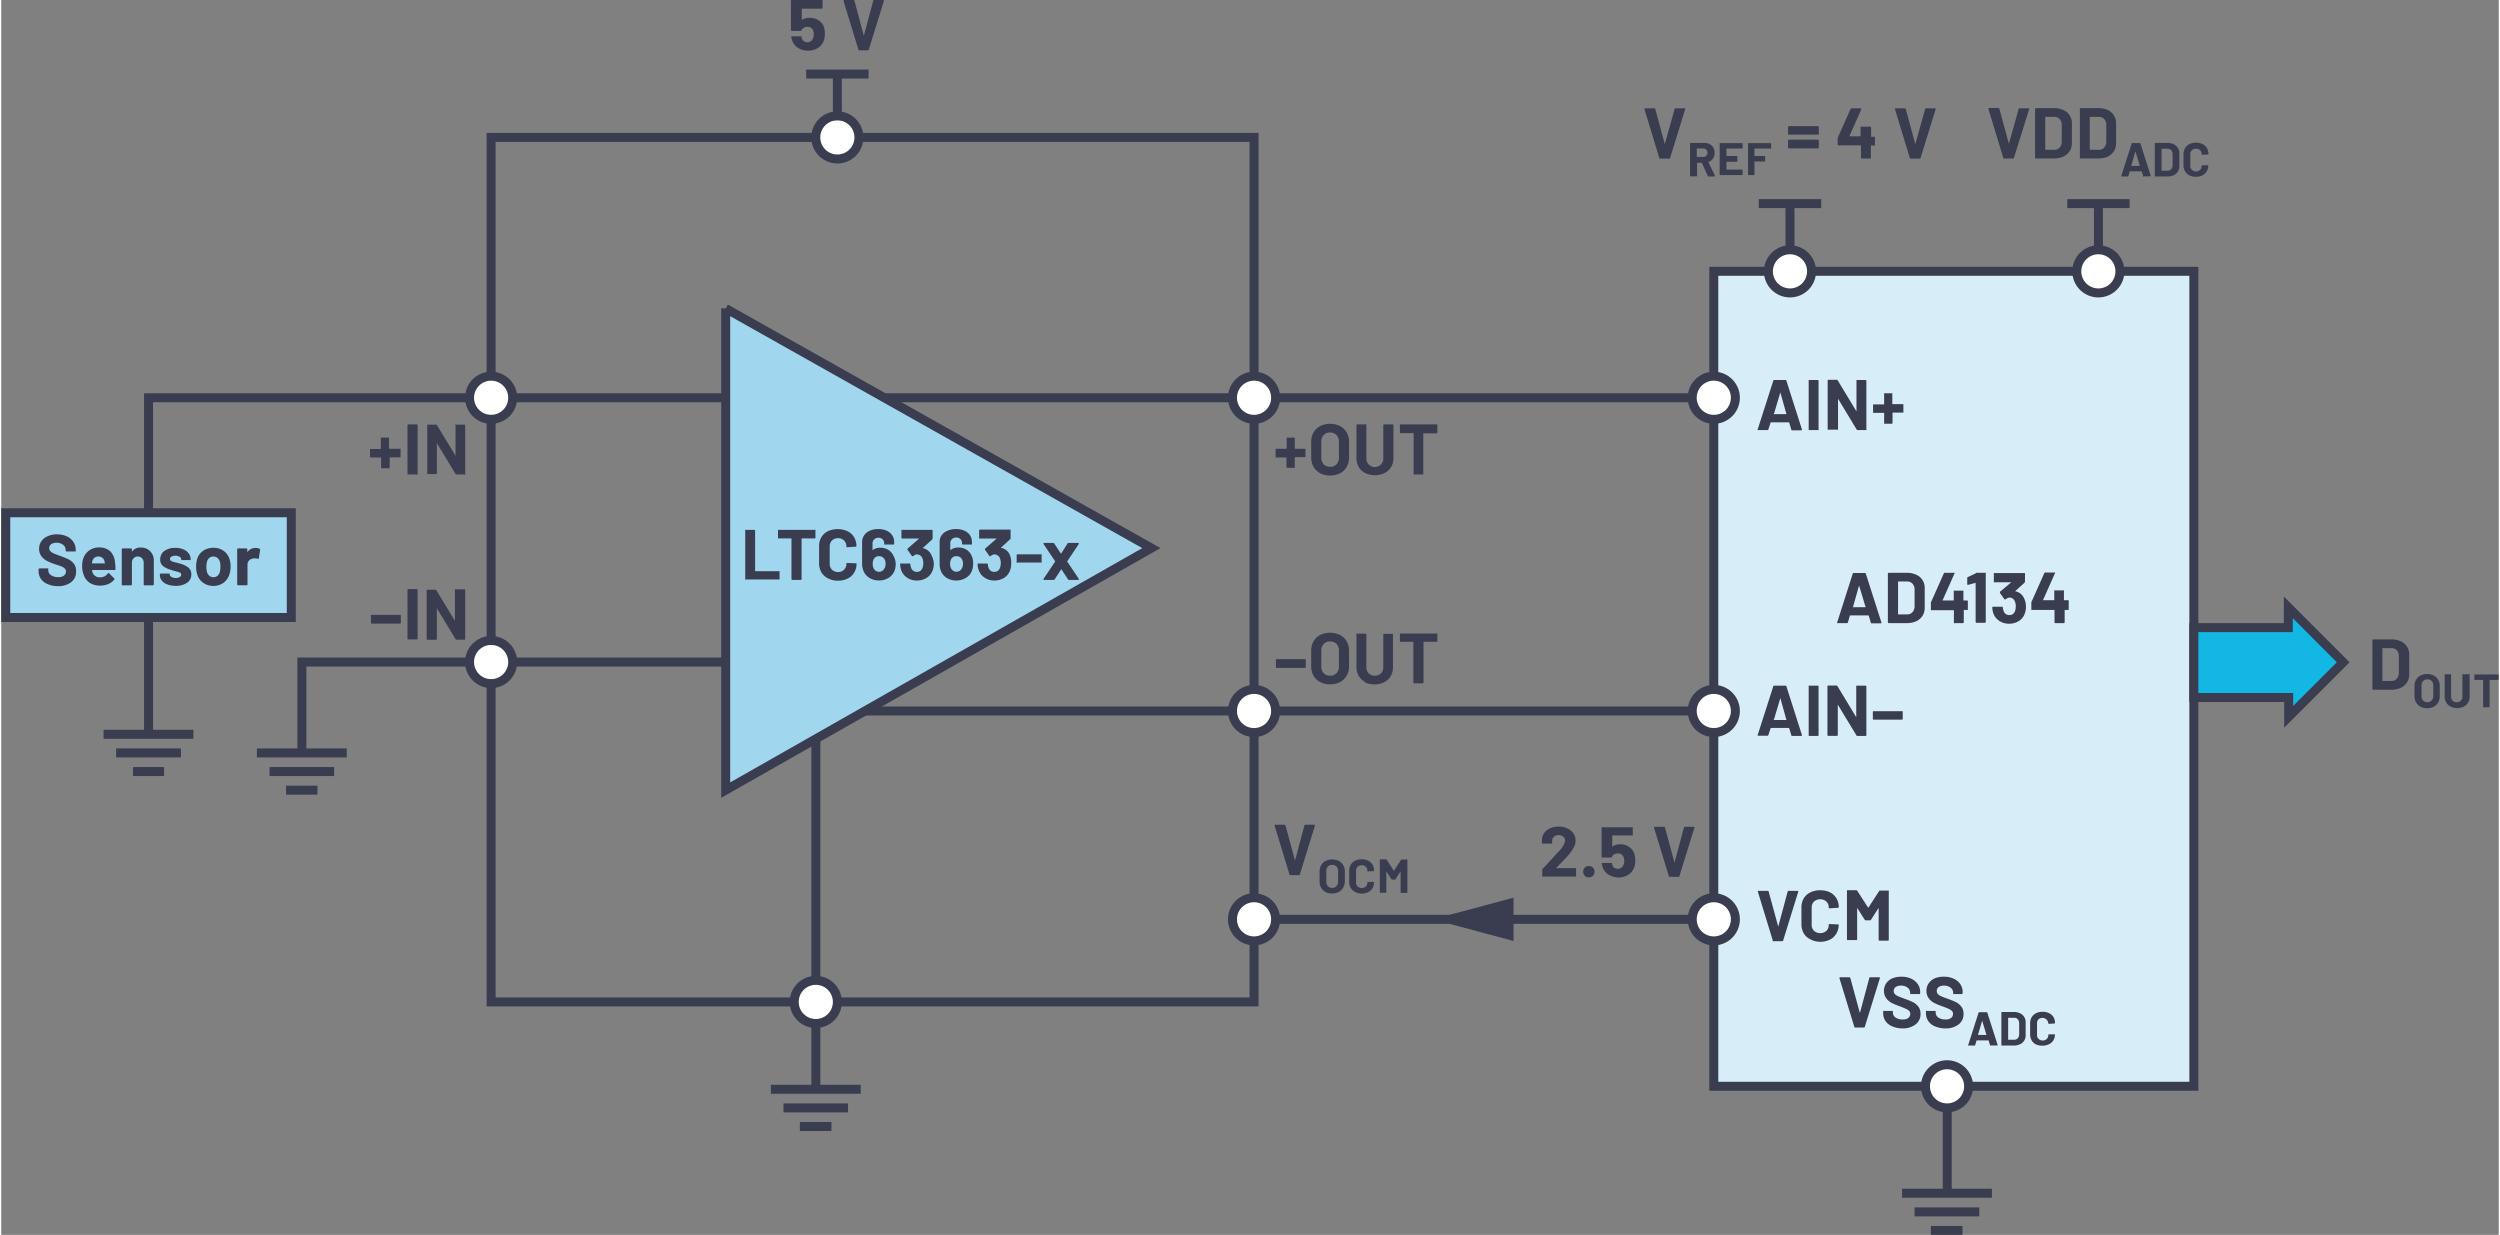 <svg id="bb8c9f58-4090-49e6-a430-ef381e4f9e66" data-name="Layer 1" xmlns="http://www.w3.org/2000/svg" width="5.79in" height="2.86in" viewBox="0 0 416.93 206.15"><rect x="0" y="0" width="416.93" height="206.15" fill="#808080" stroke="none"/><g id="eae2a0ba-5059-4a70-90f1-ea6958bae45c" data-name="Resistor (Vert.)"><rect x="285.89" y="45.29" width="80.14" height="136.05" fill="#d7edf7" stroke="#393d4f" stroke-miterlimit="10" stroke-width="1.5"/></g><g id="f2270324-503c-42f3-b8e2-96d8539e7792" data-name="Wide Arrow, Pointed"><line x1="324.86" y1="181.35" x2="324.86" y2="199.19" fill="none" stroke="#393d4f" stroke-miterlimit="10" stroke-width="1.5"/><path d="M317.32,201h15m-2.11,3.11h-10.8m8,3.11h-5.28" transform="translate(0 -1.8)" fill="none" stroke="#393d4f" stroke-miterlimit="14.3" stroke-width="1.5"/><polygon points="366.03 104.78 381.8 104.78 381.8 101.39 390.96 110.56 381.86 119.66 381.86 116.44 366.03 116.44 366.03 104.78" fill="#12b8e3" stroke="#393d4f" stroke-miterlimit="14.3" stroke-width="1.5"/><path d="M395.84,116.89a.12.12,0,0,1,0-.1v-8.11a.14.14,0,0,1,.14-.14h3a3.71,3.71,0,0,1,1.58.31,2.51,2.51,0,0,1,1.05.9,2.38,2.38,0,0,1,.37,1.33v3.31a2.35,2.35,0,0,1-.37,1.33,2.44,2.44,0,0,1-1.05.9,3.71,3.71,0,0,1-1.58.32h-3A.14.14,0,0,1,395.84,116.89Zm1.71-1.41H399a1.16,1.16,0,0,0,.9-.37,1.45,1.45,0,0,0,.35-1v-2.76a1.41,1.41,0,0,0-.34-1A1.18,1.18,0,0,0,399,110h-1.44a.05.05,0,0,0-.06.06v5.37A.05.05,0,0,0,397.55,115.48Z" transform="translate(0 -1.8)" fill="#393d4f"/><path d="M403.86,119.77a1.9,1.9,0,0,1-.74-.72,2.13,2.13,0,0,1-.26-1.06v-1.71a2.15,2.15,0,0,1,.26-1,1.94,1.94,0,0,1,.74-.71,2.45,2.45,0,0,1,1.11-.25,2.38,2.38,0,0,1,1.1.25,1.81,1.81,0,0,1,.74.71,2.05,2.05,0,0,1,.27,1V118a2.1,2.1,0,0,1-.27,1.07,1.75,1.75,0,0,1-.74.71,2.26,2.26,0,0,1-1.1.25A2.33,2.33,0,0,1,403.86,119.77Zm1.82-1A1,1,0,0,0,406,118v-1.76a1,1,0,0,0-.27-.75.93.93,0,0,0-.71-.28.91.91,0,0,0-.71.28,1,1,0,0,0-.27.75V118a1,1,0,0,0,.27.75.94.94,0,0,0,.71.28A1,1,0,0,0,405.68,118.78Z" transform="translate(0 -1.8)" fill="#393d4f"/><path d="M408.89,119.76a1.78,1.78,0,0,1-.73-.68,1.93,1.93,0,0,1-.26-1v-3.65a.11.11,0,0,1,0-.07l.07,0h.93l.07,0a.11.11,0,0,1,0,.07v3.66a.93.93,0,0,0,.26.68.89.89,0,0,0,.68.26.91.91,0,0,0,.69-.26.93.93,0,0,0,.26-.68v-3.66a.19.19,0,0,1,0-.07l.07,0H412l.07,0a.1.1,0,0,1,0,.07v3.65a1.84,1.84,0,0,1-.26,1,1.75,1.75,0,0,1-.72.68A2.39,2.39,0,0,1,410,120,2.32,2.32,0,0,1,408.89,119.76Z" transform="translate(0 -1.8)" fill="#393d4f"/><path d="M416.9,114.36a.11.11,0,0,1,0,.07v.79a.11.11,0,0,1-.09.09H415.4a0,0,0,0,0,0,0v4.49a.08.08,0,0,1,0,.07.09.09,0,0,1-.07,0h-.94a.11.11,0,0,1-.07,0,.14.14,0,0,1,0-.07v-4.49a0,0,0,0,0,0,0h-1.39a.09.09,0,0,1-.07,0,.07.07,0,0,1,0-.06v-.79a.11.11,0,0,1,0-.07l.07,0h4Z" transform="translate(0 -1.8)" fill="#393d4f"/><path d="M215.05,147.77l-2.47-8.12v-.05c0-.08,0-.12.13-.12h1.51a.16.16,0,0,1,.17.12l1.59,5.86s0,0,0,0,0,0,0,0l1.57-5.86a.16.16,0,0,1,.17-.12h1.47a.13.13,0,0,1,.11.05.12.12,0,0,1,0,.12l-2.51,8.12a.14.14,0,0,1-.15.12h-1.51A.15.15,0,0,1,215.05,147.77Z" transform="translate(0 -1.8)" fill="#393d4f"/><path d="M221.09,150.72a1.77,1.77,0,0,1-.74-.72,2.06,2.06,0,0,1-.27-1.06v-1.71a2,2,0,0,1,.27-1,1.81,1.81,0,0,1,.74-.71,2.54,2.54,0,0,1,2.2,0,1.81,1.81,0,0,1,.74.71,2,2,0,0,1,.27,1v1.71A2.1,2.1,0,0,1,224,150a1.81,1.81,0,0,1-.74.71,2.54,2.54,0,0,1-2.2,0Zm1.81-1a1,1,0,0,0,.27-.75v-1.76a1,1,0,0,0-.27-.75.93.93,0,0,0-.71-.28.92.92,0,0,0-.71.28,1,1,0,0,0-.27.75V149a1,1,0,0,0,.27.75,1,1,0,0,0,.71.28A1,1,0,0,0,222.9,149.73Z" transform="translate(0 -1.8)" fill="#393d4f"/><path d="M226,150.71a1.84,1.84,0,0,1-.72-.69,1.88,1.88,0,0,1-.26-1v-1.85a1.91,1.91,0,0,1,.26-1,1.75,1.75,0,0,1,.72-.68,2.41,2.41,0,0,1,1.1-.24,2.45,2.45,0,0,1,1.08.23,1.65,1.65,0,0,1,.73.65,1.83,1.83,0,0,1,.26,1q0,.08-.09.09l-.94.05h0a.07.07,0,0,1-.08-.08.88.88,0,0,0-.94-.94.93.93,0,0,0-.69.25.91.91,0,0,0-.26.69v1.92a.9.9,0,0,0,.26.68,1.06,1.06,0,0,0,1.37,0,.9.9,0,0,0,.26-.68c0-.06,0-.08.1-.08l.94,0a.07.07,0,0,1,.06,0,.07.07,0,0,1,0,.06,1.85,1.85,0,0,1-.26,1,1.74,1.74,0,0,1-.73.66,2.45,2.45,0,0,1-1.08.23A2.41,2.41,0,0,1,226,150.71Z" transform="translate(0 -1.8)" fill="#393d4f"/><path d="M233.74,145.29h.93a.08.08,0,0,1,.07,0,.09.09,0,0,1,0,.07v5.41a.1.1,0,0,1-.1.1h-.93a.1.1,0,0,1-.1-.1v-3.53s0,0,0,0l0,0-.84,1.33a.15.15,0,0,1-.12.07h-.47a.14.14,0,0,1-.11-.07l-.85-1.33,0,0a.05.05,0,0,0,0,0v3.52a.14.14,0,0,1,0,.07.11.11,0,0,1-.07,0h-.94a.09.09,0,0,1-.07,0,.08.08,0,0,1,0-.07v-5.41a.07.07,0,0,1,.09-.09h.94a.13.13,0,0,1,.11.06l1.2,1.86s0,0,0,0l1.21-1.86A.11.11,0,0,1,233.74,145.29Z" transform="translate(0 -1.8)" fill="#393d4f"/><path d="M212.79,113.2a.12.12,0,0,1,0-.1v-1.16a.12.12,0,0,1,0-.1.14.14,0,0,1,.1,0h4.74a.18.18,0,0,1,.15.15v1.16a.18.18,0,0,1-.15.15h-4.74A.14.14,0,0,1,212.79,113.2Z" transform="translate(0 -1.8)" fill="#393d4f"/><path d="M220.18,115.67a2.85,2.85,0,0,1-1.11-1.07,3.18,3.18,0,0,1-.39-1.59v-2.57a3.1,3.1,0,0,1,.39-1.57,2.85,2.85,0,0,1,1.11-1.07,3.89,3.89,0,0,1,3.31,0,2.73,2.73,0,0,1,1.11,1.07,3,3,0,0,1,.4,1.57V113a3.08,3.08,0,0,1-.4,1.59,2.69,2.69,0,0,1-1.11,1.08,3.5,3.5,0,0,1-1.66.37A3.41,3.41,0,0,1,220.18,115.67Zm2.72-1.49a1.53,1.53,0,0,0,.41-1.11v-2.64a1.62,1.62,0,0,0-.4-1.13,1.43,1.43,0,0,0-1.08-.42,1.4,1.4,0,0,0-1.06.42,1.58,1.58,0,0,0-.4,1.13v2.64a1.53,1.53,0,0,0,.4,1.11,1.4,1.4,0,0,0,1.06.42A1.42,1.42,0,0,0,222.9,114.18Z" transform="translate(0 -1.8)" fill="#393d4f"/><path d="M227.72,115.66a2.62,2.62,0,0,1-1.09-1,2.84,2.84,0,0,1-.39-1.5v-5.47a.15.15,0,0,1,0-.11.18.18,0,0,1,.1,0h1.4a.14.14,0,0,1,.15.15v5.48a1.4,1.4,0,0,0,.39,1,1.54,1.54,0,0,0,2.05,0,1.4,1.4,0,0,0,.39-1v-5.48a.15.15,0,0,1,0-.11.18.18,0,0,1,.1,0h1.41a.18.18,0,0,1,.1,0,.15.15,0,0,1,0,.11v5.47a2.84,2.84,0,0,1-.39,1.5,2.62,2.62,0,0,1-1.09,1,3.85,3.85,0,0,1-3.25,0Z" transform="translate(0 -1.8)" fill="#393d4f"/><path d="M239.74,107.56a.15.15,0,0,1,0,.11v1.17a.12.12,0,0,1,0,.1.14.14,0,0,1-.1,0h-2.15a.05.05,0,0,0-.06.06v6.73a.14.14,0,0,1-.14.14h-1.41a.14.14,0,0,1-.14-.14v-6.73a.05.05,0,0,0-.06-.06h-2.09a.14.14,0,0,1-.1,0,.12.12,0,0,1,0-.1v-1.17a.15.15,0,0,1,0-.11.18.18,0,0,1,.1,0h6A.18.18,0,0,1,239.74,107.56Z" transform="translate(0 -1.8)" fill="#393d4f"/><path d="M217.72,76.76a.13.13,0,0,1,0,.1V78a.15.15,0,0,1,0,.11.18.18,0,0,1-.1,0H216a.05.05,0,0,0-.06.06v1.62a.14.14,0,0,1,0,.1.12.12,0,0,1-.1,0h-1.15a.14.14,0,0,1-.14-.14V78.23a.05.05,0,0,0-.06-.06h-1.65a.18.18,0,0,1-.1,0,.15.15,0,0,1,0-.11V76.86a.14.14,0,0,1,.14-.14h1.65a.05.05,0,0,0,.06-.06V75a.13.13,0,0,1,0-.1.14.14,0,0,1,.1-.05h1.15a.12.12,0,0,1,.1.05.14.14,0,0,1,0,.1v1.66a.05.05,0,0,0,.06.06h1.64A.13.13,0,0,1,217.72,76.76Z" transform="translate(0 -1.8)" fill="#393d4f"/><path d="M220.18,80.8a2.88,2.88,0,0,1-1.11-1.08,3.18,3.18,0,0,1-.39-1.59V75.56a3.13,3.13,0,0,1,.39-1.57,2.83,2.83,0,0,1,1.11-1.06,3.79,3.79,0,0,1,3.31,0A2.7,2.7,0,0,1,224.6,74a3,3,0,0,1,.4,1.57v2.57a3.14,3.14,0,0,1-.4,1.6,2.66,2.66,0,0,1-1.11,1.07,3.79,3.79,0,0,1-3.31,0Zm2.72-1.49a1.54,1.54,0,0,0,.41-1.12V75.55a1.6,1.6,0,0,0-.4-1.12,1.44,1.44,0,0,0-1.08-.43,1.41,1.41,0,0,0-1.06.43,1.55,1.55,0,0,0-.4,1.12v2.64a1.54,1.54,0,0,0,.4,1.12,1.4,1.4,0,0,0,1.06.42A1.42,1.42,0,0,0,222.9,79.31Z" transform="translate(0 -1.8)" fill="#393d4f"/><path d="M227.72,80.78a2.6,2.6,0,0,1-1.09-1,2.9,2.9,0,0,1-.39-1.51V72.79a.14.14,0,0,1,.14-.14h1.4a.15.15,0,0,1,.11,0,.18.18,0,0,1,0,.1v5.48a1.42,1.42,0,1,0,2.83,0V72.79a.14.14,0,0,1,.14-.14h1.41a.14.14,0,0,1,.14.14v5.47a2.9,2.9,0,0,1-.39,1.51,2.6,2.6,0,0,1-1.09,1,3.85,3.85,0,0,1-3.25,0Z" transform="translate(0 -1.8)" fill="#393d4f"/><path d="M239.74,72.69a.13.13,0,0,1,0,.1V74a.14.14,0,0,1-.14.14h-2.15a.05.05,0,0,0-.06.06V80.9a.15.15,0,0,1,0,.11.18.18,0,0,1-.1,0h-1.41a.18.18,0,0,1-.1,0,.15.15,0,0,1,0-.11V74.17a.05.05,0,0,0-.06-.06h-2.09a.14.14,0,0,1-.14-.14V72.79a.14.14,0,0,1,.14-.14h6A.13.13,0,0,1,239.74,72.69Z" transform="translate(0 -1.8)" fill="#393d4f"/><path d="M61.72,105.82a.18.18,0,0,1,0-.1v-1.17a.18.18,0,0,1,0-.1.15.15,0,0,1,.11,0h4.74a.14.14,0,0,1,.14.14v1.17a.14.14,0,0,1-.14.14H61.83A.15.15,0,0,1,61.72,105.82Z" transform="translate(0 -1.8)" fill="#393d4f"/><path d="M67.82,108.49a.12.12,0,0,1,0-.1v-8.11a.14.14,0,0,1,.14-.14h1.41a.14.14,0,0,1,.14.14v8.11a.12.12,0,0,1,0,.1.14.14,0,0,1-.1.05H67.92A.14.14,0,0,1,67.82,108.49Z" transform="translate(0 -1.8)" fill="#393d4f"/><path d="M75.8,100.18a.13.13,0,0,1,.1,0h1.41a.14.14,0,0,1,.14.14v8.11a.12.12,0,0,1,0,.1.14.14,0,0,1-.1.05H76a.18.18,0,0,1-.17-.1l-3.11-5.14a.05.05,0,0,0,0,0,.06.06,0,0,0,0,.06l0,5.06a.18.18,0,0,1-.15.15h-1.4a.18.18,0,0,1-.15-.15v-8.11a.14.14,0,0,1,0-.1.12.12,0,0,1,.1,0h1.35a.18.18,0,0,1,.17.09l3.1,5.11s0,0,0,0,0,0,0-.05v-5A.13.13,0,0,1,75.8,100.18Z" transform="translate(0 -1.8)" fill="#393d4f"/><path d="M66.66,76.76a.18.18,0,0,1,0,.1V78a.14.14,0,0,1-.15.15H64.91a.05.05,0,0,0-.06.06v1.62a.14.14,0,0,1-.14.14H63.55a.14.14,0,0,1-.14-.14V78.23a.05.05,0,0,0-.06-.06H61.71a.14.14,0,0,1-.15-.15V76.86a.18.18,0,0,1,0-.1.15.15,0,0,1,.11,0h1.64a.05.05,0,0,0,.06-.06V75a.13.13,0,0,1,0-.1.14.14,0,0,1,.1-.05h1.16a.14.14,0,0,1,.1.05.13.13,0,0,1,0,.1v1.66a.05.05,0,0,0,.06.06h1.64A.15.15,0,0,1,66.66,76.76Z" transform="translate(0 -1.8)" fill="#393d4f"/><path d="M67.82,81a.15.15,0,0,1,0-.11V72.79a.14.14,0,0,1,.14-.14h1.41a.14.14,0,0,1,.14.14V80.9a.15.15,0,0,1,0,.11.18.18,0,0,1-.1,0H67.92A.18.18,0,0,1,67.82,81Z" transform="translate(0 -1.8)" fill="#393d4f"/><path d="M75.8,72.69a.13.13,0,0,1,.1,0h1.41a.14.14,0,0,1,.14.14V80.9a.15.15,0,0,1,0,.11.18.18,0,0,1-.1,0H76a.17.17,0,0,1-.17-.1l-3.11-5.14s0,0,0,0,0,0,0,0l0,5.06a.16.16,0,0,1,0,.11.15.15,0,0,1-.1,0h-1.4a.15.15,0,0,1-.1,0,.16.16,0,0,1,0-.11V72.79a.14.14,0,0,1,0-.1.12.12,0,0,1,.1,0h1.35a.18.18,0,0,1,.17.09l3.1,5.11a.05.05,0,0,0,0,0,.08.08,0,0,0,0-.06v-5A.13.13,0,0,1,75.8,72.69Z" transform="translate(0 -1.8)" fill="#393d4f"/><path d="M289.49,68.2h0a3.6,3.6,0,1,1-3.6-3.6,3.6,3.6,0,0,1,3.6,3.6Z" transform="translate(0 -1.8)" fill="#fff" stroke="#393d4f" stroke-miterlimit="10" stroke-width="1.5"/><path d="M328.43,183.15h0a3.6,3.6,0,1,1-3.6-3.6,3.6,3.6,0,0,1,3.6,3.6Z" transform="translate(0 -1.8)" fill="#fff" stroke="#393d4f" stroke-miterlimit="10" stroke-width="1.5"/><path d="M289.49,120.49h0a3.6,3.6,0,1,1-3.6-3.6,3.6,3.6,0,0,1,3.6,3.6Z" transform="translate(0 -1.8)" fill="#fff" stroke="#393d4f" stroke-miterlimit="10" stroke-width="1.5"/><path d="M289.49,155.27h0a3.6,3.6,0,1,1-3.6-3.6,3.6,3.6,0,0,1,3.6,3.6Z" transform="translate(0 -1.8)" fill="#fff" stroke="#393d4f" stroke-miterlimit="10" stroke-width="1.5"/><path d="M302.21,47.09h0a3.6,3.6,0,1,1-3.59-3.59,3.6,3.6,0,0,1,3.59,3.59Z" transform="translate(0 -1.8)" fill="#fff" stroke="#393d4f" stroke-miterlimit="10" stroke-width="1.5"/><path d="M353.69,47.09h0a3.6,3.6,0,1,1-3.59-3.59,3.59,3.59,0,0,1,3.59,3.59Z" transform="translate(0 -1.8)" fill="#fff" stroke="#393d4f" stroke-miterlimit="10" stroke-width="1.5"/><polyline points="282.29 66.4 24.59 66.4 24.59 122.29" fill="none" stroke="#393d4f" stroke-miterlimit="14.3" stroke-width="1.5"/><polyline points="282.29 118.69 135.99 118.69 135.99 181.35" fill="none" stroke="#393d4f" stroke-miterlimit="14.3" stroke-width="1.5"/><polyline points="128.34 110.52 50.19 110.52 50.19 125.69" fill="none" stroke="#393d4f" stroke-miterlimit="14.3" stroke-width="1.5"/><line x1="282.29" y1="153.47" x2="209.14" y2="153.47" fill="none" stroke="#393d4f" stroke-miterlimit="14.3" stroke-width="1.5"/><rect x="81.78" y="22.94" width="127.36" height="144.32" fill="none" stroke="#393d4f" stroke-miterlimit="14.3" stroke-width="1.5"/><path d="M212.74,68.2h0a3.6,3.6,0,1,1-3.6-3.6,3.6,3.6,0,0,1,3.6,3.6Z" transform="translate(0 -1.8)" fill="#fff" stroke="#393d4f" stroke-miterlimit="10" stroke-width="1.5"/><path d="M143.18,24.74h0a3.6,3.6,0,1,1-3.59-3.6,3.6,3.6,0,0,1,3.59,3.6Z" transform="translate(0 -1.8)" fill="#fff" stroke="#393d4f" stroke-miterlimit="10" stroke-width="1.5"/><path d="M212.74,120.49h0a3.6,3.6,0,1,1-3.6-3.6,3.6,3.6,0,0,1,3.6,3.6Z" transform="translate(0 -1.8)" fill="#fff" stroke="#393d4f" stroke-miterlimit="10" stroke-width="1.5"/><path d="M212.74,155.27h0a3.6,3.6,0,1,1-3.6-3.6,3.6,3.6,0,0,1,3.6,3.6Z" transform="translate(0 -1.8)" fill="#fff" stroke="#393d4f" stroke-miterlimit="10" stroke-width="1.5"/><path d="M85.38,112.32h0a3.6,3.6,0,1,1-3.6-3.6,3.6,3.6,0,0,1,3.6,3.6Z" transform="translate(0 -1.8)" fill="#fff" stroke="#393d4f" stroke-miterlimit="10" stroke-width="1.5"/><path d="M139.58,169.06h0a3.6,3.6,0,1,1-3.59-3.6,3.6,3.6,0,0,1,3.59,3.6Z" transform="translate(0 -1.8)" fill="#fff" stroke="#393d4f" stroke-miterlimit="10" stroke-width="1.5"/><path d="M85.38,68.2h0a3.6,3.6,0,1,1-3.6-3.6,3.6,3.6,0,0,1,3.6,3.6Z" transform="translate(0 -1.8)" fill="#fff" stroke="#393d4f" stroke-miterlimit="10" stroke-width="1.5"/><path d="M128.48,183.64h15m-2.12,3.11H130.59m8,3.11h-5.27" transform="translate(0 -1.8)" fill="none" stroke="#393d4f" stroke-miterlimit="14.3" stroke-width="1.5"/><path d="M42.68,127.49h15m-2.11,3.11H44.79m8,3.11H47.55" transform="translate(0 -1.8)" fill="none" stroke="#393d4f" stroke-miterlimit="14.3" stroke-width="1.5"/><path d="M17.08,124.38h15M30,127.49H19.18m8,3.11H22" transform="translate(0 -1.8)" fill="none" stroke="#393d4f" stroke-miterlimit="14.3" stroke-width="1.5"/><path d="M120.94,53.27V133.7L192,93.3l-71.06-40Z" transform="translate(0 -1.8)" fill="#a0d6ee" stroke="#393d4f" stroke-miterlimit="10" stroke-width="1.5"/></g><path d="M298.82,73.48l-.36-1.18a.06.06,0,0,0-.06,0h-2.95s0,0-.06,0L295,73.48a.14.14,0,0,1-.15.12h-1.53a.15.15,0,0,1-.1,0,.14.14,0,0,1,0-.13l2.6-8.11a.14.14,0,0,1,.15-.12h1.89a.14.14,0,0,1,.15.12l2.59,8.11a.11.11,0,0,1,0,.06c0,.07-.05.11-.14.11H299A.16.16,0,0,1,298.82,73.48Zm-2.95-2.54H298s.07,0,0-.07L297,67.31s0,0,0,0,0,0,0,0l-1.06,3.56S295.83,70.94,295.87,70.94Z" transform="translate(0 -1.8)" fill="#393d4f"/><path d="M301.73,73.56a.21.21,0,0,1,0-.11V65.34a.18.18,0,0,1,0-.1.15.15,0,0,1,.11,0h1.4a.14.14,0,0,1,.14.14v8.11a.15.15,0,0,1,0,.11.18.18,0,0,1-.1,0h-1.4A.21.21,0,0,1,301.73,73.56Z" transform="translate(0 -1.8)" fill="#393d4f"/><path d="M309.71,65.24a.15.15,0,0,1,.11,0h1.4a.14.14,0,0,1,.14.14v8.11a.15.15,0,0,1,0,.11.18.18,0,0,1-.1,0h-1.36a.17.17,0,0,1-.16-.1l-3.11-5.14s0,0,0,0,0,0,0,0l0,5.06a.15.15,0,0,1,0,.11.18.18,0,0,1-.1,0H305a.18.18,0,0,1-.1,0,.15.15,0,0,1,0-.11V65.34a.14.14,0,0,1,.14-.14h1.36a.19.19,0,0,1,.17.09l3.09,5.11s0,0,.05,0,0,0,0-.06v-5A.18.18,0,0,1,309.71,65.24Z" transform="translate(0 -1.8)" fill="#393d4f"/><path d="M317.54,69.31a.13.13,0,0,1,0,.1v1.16a.15.15,0,0,1,0,.11.18.18,0,0,1-.1,0h-1.65a.05.05,0,0,0-.06.06V72.4a.14.14,0,0,1-.14.14h-1.15a.15.15,0,0,1-.11,0,.18.18,0,0,1,0-.1V70.78a.05.05,0,0,0-.06-.06h-1.64a.15.15,0,0,1-.1,0,.16.16,0,0,1-.05-.11V69.41a.14.14,0,0,1,.05-.1.12.12,0,0,1,.1,0h1.64a.05.05,0,0,0,.06-.06V67.55a.18.18,0,0,1,0-.1.16.16,0,0,1,.11,0h1.15a.14.14,0,0,1,.1,0,.13.13,0,0,1,0,.1v1.66a.05.05,0,0,0,.06.06h1.65A.13.13,0,0,1,317.54,69.31Z" transform="translate(0 -1.8)" fill="#393d4f"/><path d="M298.82,124.5l-.36-1.18a.05.05,0,0,0-.06,0h-2.95a.07.07,0,0,0-.06,0L295,124.5a.14.14,0,0,1-.15.12h-1.53a.12.12,0,0,1-.1,0s0-.07,0-.13l2.6-8.11a.14.14,0,0,1,.15-.12h1.89a.14.14,0,0,1,.15.12l2.59,8.11a.14.14,0,0,1,0,.06c0,.07-.05.11-.14.11H299A.16.16,0,0,1,298.82,124.5ZM295.87,122H298s.07,0,0-.07L297,118.33s0,0,0,0,0,0,0,0l-1.06,3.57S295.83,122,295.87,122Z" transform="translate(0 -1.8)" fill="#393d4f"/><path d="M301.73,124.58a.18.18,0,0,1,0-.1v-8.12a.18.18,0,0,1,0-.1.15.15,0,0,1,.11,0h1.4a.14.14,0,0,1,.14.14v8.12a.14.14,0,0,1-.14.14h-1.4A.15.15,0,0,1,301.73,124.58Z" transform="translate(0 -1.8)" fill="#393d4f"/><path d="M309.71,116.26a.15.15,0,0,1,.11,0h1.4a.14.14,0,0,1,.14.14v8.12a.14.14,0,0,1-.14.14h-1.36a.15.15,0,0,1-.16-.1l-3.11-5.13s0,0,0,0,0,0,0,0l0,5.07a.14.14,0,0,1-.14.14H305a.14.14,0,0,1-.14-.14v-8.12a.14.14,0,0,1,.14-.14h1.36a.18.18,0,0,1,.17.1l3.09,5.11s0,0,.05,0,0,0,0-.06v-5A.18.18,0,0,1,309.71,116.26Z" transform="translate(0 -1.8)" fill="#393d4f"/><path d="M312.49,121.9a.14.14,0,0,1-.05-.1v-1.16a.16.16,0,0,1,.05-.11.15.15,0,0,1,.1,0h4.74a.18.18,0,0,1,.1,0,.15.15,0,0,1,0,.11v1.16a.14.14,0,0,1-.14.14h-4.74A.12.12,0,0,1,312.49,121.9Z" transform="translate(0 -1.8)" fill="#393d4f"/><path d="M295.72,158.75l-2.48-8.11v0c0-.08,0-.12.13-.12h1.52a.15.15,0,0,1,.16.12l1.6,5.86s0,0,0,0,0,0,0,0l1.57-5.86a.16.16,0,0,1,.17-.12h1.48a.14.14,0,0,1,.11.05.16.16,0,0,1,0,.12l-2.51,8.11a.15.15,0,0,1-.16.12h-1.51A.14.14,0,0,1,295.72,158.75Z" transform="translate(0 -1.8)" fill="#393d4f"/><path d="M302,158.6a2.59,2.59,0,0,1-1.1-1,3,3,0,0,1-.38-1.53v-2.77a3,3,0,0,1,.38-1.52,2.59,2.59,0,0,1,1.1-1,3.57,3.57,0,0,1,1.64-.36,3.65,3.65,0,0,1,1.63.34,2.63,2.63,0,0,1,1.09,1,2.72,2.72,0,0,1,.39,1.46c0,.07,0,.11-.15.13l-1.4.08h0c-.08,0-.12,0-.12-.13a1.38,1.38,0,0,0-.39-1,1.6,1.6,0,0,0-2.07,0,1.38,1.38,0,0,0-.39,1v2.89a1.34,1.34,0,0,0,.39,1,1.57,1.57,0,0,0,2.07,0,1.34,1.34,0,0,0,.39-1c0-.08,0-.13.14-.13l1.4.06a.15.15,0,0,1,.11,0,.12.12,0,0,1,0,.08,2.78,2.78,0,0,1-.39,1.47,2.66,2.66,0,0,1-1.09,1,3.66,3.66,0,0,1-1.63.35A3.45,3.45,0,0,1,302,158.6Z" transform="translate(0 -1.8)" fill="#393d4f"/><path d="M313.57,150.47H315a.18.18,0,0,1,.1,0,.15.15,0,0,1,0,.11v8.11a.14.14,0,0,1-.14.14h-1.41a.14.14,0,0,1-.14-.14v-5.29s0-.05,0-.05a.05.05,0,0,0,0,0l-1.28,2a.18.18,0,0,1-.16.09h-.71a.2.2,0,0,1-.17-.09l-1.27-2s0,0,0,0,0,0,0,0v5.28a.14.14,0,0,1-.05.1.12.12,0,0,1-.1,0h-1.4a.12.12,0,0,1-.1,0,.14.14,0,0,1-.05-.1v-8.11a.16.16,0,0,1,.05-.11.15.15,0,0,1,.1,0h1.4a.19.19,0,0,1,.17.1l1.8,2.79s.05,0,.07,0l1.81-2.79A.19.19,0,0,1,313.57,150.47Z" transform="translate(0 -1.8)" fill="#393d4f"/><path d="M276.78,28.14,274.31,20V20c0-.08,0-.12.13-.12h1.51a.16.16,0,0,1,.17.12l1.59,5.86s0,0,0,0,0,0,0,0L279.35,20a.16.16,0,0,1,.17-.12H281a.13.13,0,0,1,.11.05.12.12,0,0,1,0,.12l-2.51,8.11a.14.14,0,0,1-.15.12h-1.51A.16.16,0,0,1,276.78,28.14Z" transform="translate(0 -1.8)" fill="#393d4f"/><path d="M284.89,31.19l-1-2.21s0,0-.05,0h-.75a0,0,0,0,0,0,0v2.19a.11.11,0,0,1,0,.07l-.06,0H282l-.07,0a.11.11,0,0,1,0-.07V25.76a.1.1,0,0,1,.1-.1h2.29a1.87,1.87,0,0,1,.9.21,1.48,1.48,0,0,1,.6.59,1.86,1.86,0,0,1,.21.89,1.59,1.59,0,0,1-.27.93,1.43,1.43,0,0,1-.76.55,0,0,0,0,0,0,.06l1.09,2.26,0,.05s0,.06-.09.06h-1A.1.1,0,0,1,284.89,31.19Zm-1.84-4.52V28a0,0,0,0,0,0,0h1.05a.77.77,0,0,0,.55-.2.75.75,0,0,0,0-1,.74.74,0,0,0-.55-.21h-1.05A0,0,0,0,0,283.05,26.67Z" transform="translate(0 -1.8)" fill="#393d4f"/><path d="M290.7,26.6a.09.09,0,0,1-.07,0H288s0,0,0,0v1.24s0,0,0,0h1.72a.1.1,0,0,1,.1.1v.77a.1.1,0,0,1-.1.1H288s0,0,0,0v1.3s0,0,0,0h2.63l.07,0a.1.1,0,0,1,0,.07v.78a.1.1,0,0,1,0,.07l-.07,0h-3.7l-.06,0a.11.11,0,0,1,0-.07V25.76a.09.09,0,0,1,0-.07.07.07,0,0,1,.06,0h3.7a.09.09,0,0,1,.07,0,.08.08,0,0,1,0,.07v.78A.07.07,0,0,1,290.7,26.6Z" transform="translate(0 -1.8)" fill="#393d4f"/><path d="M295.36,26.6a.09.09,0,0,1-.07,0h-2.61a0,0,0,0,0,0,0v1.24s0,0,0,0h1.72a.07.07,0,0,1,.06,0,.09.09,0,0,1,0,.07v.77a.09.09,0,0,1,0,.07.07.07,0,0,1-.06,0h-1.72s0,0,0,0v2.21a.11.11,0,0,1,0,.07l-.07,0h-.94l-.06,0a.11.11,0,0,1,0-.07V25.76a.09.09,0,0,1,0-.07.09.09,0,0,1,.06,0h3.69a.1.1,0,0,1,.1.1v.78A.09.09,0,0,1,295.36,26.6Z" transform="translate(0 -1.8)" fill="#393d4f"/><path d="M298.29,24.23a.15.15,0,0,1,0-.11V23a.14.14,0,0,1,.14-.14h4.85a.14.14,0,0,1,.14.14v1.16a.15.15,0,0,1,0,.11.18.18,0,0,1-.1,0h-4.85A.18.18,0,0,1,298.29,24.23Zm0,2.3a.13.13,0,0,1,0-.1V25.26a.14.14,0,0,1,.14-.14h4.85a.14.14,0,0,1,.14.14v1.17a.14.14,0,0,1-.14.14h-4.85A.13.13,0,0,1,298.29,26.53Z" transform="translate(0 -1.8)" fill="#393d4f"/><path d="M312.79,24.65a.15.15,0,0,1,0,.1V26a.18.18,0,0,1,0,.1.15.15,0,0,1-.11,0h-.51a.05.05,0,0,0-.06.06v2a.18.18,0,0,1,0,.1.15.15,0,0,1-.11,0h-1.4a.14.14,0,0,1-.14-.14v-2a.05.05,0,0,0-.06-.06h-3.69a.14.14,0,0,1-.14-.14V25a.67.67,0,0,1,0-.18L308.72,20a.18.18,0,0,1,.17-.11h1.5a.14.14,0,0,1,.12.05s0,.07,0,.12l-2,4.5a0,0,0,0,0,0,0s0,0,0,0h1.83a.05.05,0,0,0,.06-.06V23.06a.15.15,0,0,1,0-.11.18.18,0,0,1,.1,0H312a.14.14,0,0,1,.15.15v1.48a.05.05,0,0,0,.06.06h.51A.16.16,0,0,1,312.79,24.65Z" transform="translate(0 -1.8)" fill="#393d4f"/><path d="M318.6,28.14,316.13,20V20c0-.08,0-.12.13-.12h1.51a.16.16,0,0,1,.17.12l1.59,5.86s0,0,0,0,0,0,0,0L321.17,20a.16.16,0,0,1,.17-.12h1.47a.13.13,0,0,1,.11.05.12.12,0,0,1,0,.12l-2.51,8.11a.14.14,0,0,1-.15.12h-1.51A.15.15,0,0,1,318.6,28.14Z" transform="translate(0 -1.8)" fill="#393d4f"/><path d="M137.49,7.51a3,3,0,0,1-.19,1.11,2.41,2.41,0,0,1-1,1.21,3.2,3.2,0,0,1-3.24,0,2.46,2.46,0,0,1-1-1.2,3.57,3.57,0,0,1-.18-.66V8c0-.09,0-.13.15-.13h1.45a.16.16,0,0,1,.16.13.35.35,0,0,0,0,.12.59.59,0,0,1,0,.08,1,1,0,0,0,.36.48,1,1,0,0,0,1.15,0,1,1,0,0,0,.37-.5,1.41,1.41,0,0,0,.12-.63,1.52,1.52,0,0,0-.11-.62.76.76,0,0,0-.33-.48,1.07,1.07,0,0,0-.59-.17,1.22,1.22,0,0,0-.62.16.79.79,0,0,0-.39.4.14.14,0,0,1-.15.12h-1.48a.14.14,0,0,1-.14-.14V1.94a.14.14,0,0,1,.14-.14h5a.14.14,0,0,1,.14.14V3.11a.14.14,0,0,1-.14.14H133.7a.05.05,0,0,0-.06.06V5.09s0,.07.07,0A2.25,2.25,0,0,1,135,4.78a2.59,2.59,0,0,1,1.47.42,2.37,2.37,0,0,1,.89,1.17A3.87,3.87,0,0,1,137.49,7.51Z" transform="translate(0 -1.8)" fill="#393d4f"/><path d="M143.09,10.08,140.62,2V1.92c0-.08,0-.12.13-.12h1.51a.16.16,0,0,1,.17.12L144,7.78s0,0,0,0,0,0,0,0l1.57-5.86a.16.16,0,0,1,.17-.12h1.48a.13.13,0,0,1,.12.17l-2.51,8.11a.16.16,0,0,1-.16.12h-1.51A.16.16,0,0,1,143.09,10.08Z" transform="translate(0 -1.8)" fill="#393d4f"/><path d="M124.2,98.57a.13.13,0,0,1,0-.1V90.36a.15.15,0,0,1,0-.11.15.15,0,0,1,.1,0h1.4a.14.14,0,0,1,.15.15V97.1a.05.05,0,0,0,.06.06h3.92a.12.12,0,0,1,.1,0,.13.13,0,0,1,0,.1v1.17a.13.13,0,0,1,0,.1.12.12,0,0,1-.1,0H124.3A.12.12,0,0,1,124.2,98.57Z" transform="translate(0 -1.8)" fill="#393d4f"/><path d="M135.92,90.25a.15.15,0,0,1,0,.11v1.17a.12.12,0,0,1,0,.1.14.14,0,0,1-.1.05h-2.15a.05.05,0,0,0-.06.06v6.73a.14.14,0,0,1-.14.14h-1.41a.14.14,0,0,1-.14-.14V91.74a.05.05,0,0,0-.06-.06h-2.09a.14.14,0,0,1-.1-.05.12.12,0,0,1,0-.1V90.36a.15.15,0,0,1,0-.11.18.18,0,0,1,.1,0h6A.18.18,0,0,1,135.92,90.25Z" transform="translate(0 -1.8)" fill="#393d4f"/><path d="M138,98.34a2.62,2.62,0,0,1-1.09-1,3,3,0,0,1-.38-1.53V93a3,3,0,0,1,.38-1.52,2.62,2.62,0,0,1,1.09-1,4,4,0,0,1,3.27,0,2.6,2.6,0,0,1,1.1,1,2.72,2.72,0,0,1,.39,1.46c0,.07-.05.11-.15.13l-1.4.08h0c-.08,0-.12,0-.12-.13a1.39,1.39,0,0,0-.4-1,1.41,1.41,0,0,0-1-.38,1.45,1.45,0,0,0-1,.38,1.38,1.38,0,0,0-.39,1v2.89a1.34,1.34,0,0,0,.39,1,1.41,1.41,0,0,0,1,.39,1.38,1.38,0,0,0,1-.39,1.35,1.35,0,0,0,.4-1c0-.08,0-.13.14-.13l1.4.06a.12.12,0,0,1,.1,0,.1.1,0,0,1,.05.08,2.78,2.78,0,0,1-.39,1.47,2.62,2.62,0,0,1-1.1,1,3.61,3.61,0,0,1-1.62.35A3.49,3.49,0,0,1,138,98.34Z" transform="translate(0 -1.8)" fill="#393d4f"/><path d="M149.32,95.92a3.28,3.28,0,0,1-.23,1.25,2.46,2.46,0,0,1-1,1.12,2.93,2.93,0,0,1-1.56.41,3,3,0,0,1-1.6-.43,2.4,2.4,0,0,1-1-1.18,3.18,3.18,0,0,1-.22-1.18V92.3a2,2,0,0,1,.35-1.15,2.19,2.19,0,0,1,.95-.76,3.46,3.46,0,0,1,1.4-.27,3.33,3.33,0,0,1,1.38.27,2.18,2.18,0,0,1,.93.75,2,2,0,0,1,.34,1.12v.34a.14.14,0,0,1-.05.1.13.13,0,0,1-.1,0h-1.4a.15.15,0,0,1-.11,0,.18.18,0,0,1,0-.1v-.11a.93.93,0,0,0-.26-.66,1,1,0,0,0-.69-.26,1,1,0,0,0-.72.27.9.9,0,0,0-.28.69v1.13s0,0,0,0a.06.06,0,0,0,0,0,1.94,1.94,0,0,1,1.31-.42,2.53,2.53,0,0,1,1.29.33,2.34,2.34,0,0,1,.89,1A2.94,2.94,0,0,1,149.32,95.92Zm-1.69,0a1.44,1.44,0,0,0-.2-.79,1,1,0,0,0-.87-.48.92.92,0,0,0-.9.49,1.58,1.58,0,0,0-.18.8,1.61,1.61,0,0,0,.15.73,1,1,0,0,0,1.82,0A1.46,1.46,0,0,0,147.63,96Z" transform="translate(0 -1.8)" fill="#393d4f"/><path d="M155.68,95.88a3.16,3.16,0,0,1-.22,1.2,2.38,2.38,0,0,1-1,1.2,3,3,0,0,1-1.61.43,2.81,2.81,0,0,1-1.6-.46,2.5,2.5,0,0,1-1-1.23,3.69,3.69,0,0,1-.19-1c0-.1,0-.15.14-.15h1.42c.1,0,.14,0,.14.15a2.43,2.43,0,0,0,.14.59,1,1,0,0,0,.93.66.93.93,0,0,0,.93-.59,2,2,0,0,0,.16-.84,2.08,2.08,0,0,0-.18-.93,1,1,0,0,0-.92-.56.63.63,0,0,0-.28.08,2.67,2.67,0,0,0-.34.22.26.26,0,0,1-.1,0c-.05,0-.08,0-.11-.08l-.71-1a.24.24,0,0,1,0-.09.21.21,0,0,1,.05-.12l1.91-1.66s0,0,0,0,0,0,0,0h-2.82a.14.14,0,0,1-.14-.14V90.36a.15.15,0,0,1,0-.11.18.18,0,0,1,.1,0h5a.18.18,0,0,1,.1,0,.15.15,0,0,1,0,.11v1.32a.29.29,0,0,1-.08.18l-1.58,1.44s0,0,0,0,0,0,0,0a2,2,0,0,1,1.49,1.23A3.21,3.21,0,0,1,155.68,95.88Z" transform="translate(0 -1.8)" fill="#393d4f"/><path d="M162.24,95.92a3.1,3.1,0,0,1-.23,1.25,2.4,2.4,0,0,1-1,1.12,3.16,3.16,0,0,1-3.15,0,2.42,2.42,0,0,1-1-1.18,3.18,3.18,0,0,1-.21-1.18V92.3a2,2,0,0,1,.34-1.15,2.25,2.25,0,0,1,1-.76,3.48,3.48,0,0,1,1.41-.27,3.33,3.33,0,0,1,1.38.27,2.18,2.18,0,0,1,.93.75,2,2,0,0,1,.33,1.12v.34a.18.18,0,0,1,0,.1.15.15,0,0,1-.11,0h-1.4a.14.14,0,0,1-.14-.14v-.11a.9.9,0,0,0-.27-.66.93.93,0,0,0-.68-.26,1,1,0,0,0-.73.27.9.9,0,0,0-.28.69v1.13a.05.05,0,0,0,0,0s0,0,.05,0a2,2,0,0,1,1.31-.42,2.53,2.53,0,0,1,1.29.33,2.27,2.27,0,0,1,.89,1A2.82,2.82,0,0,1,162.24,95.92Zm-1.69,0a1.45,1.45,0,0,0-.19-.79,1,1,0,0,0-.88-.48.92.92,0,0,0-.9.49,1.58,1.58,0,0,0-.18.8,1.49,1.49,0,0,0,.16.73,1,1,0,0,0,1.81,0A1.46,1.46,0,0,0,160.55,96Z" transform="translate(0 -1.8)" fill="#393d4f"/><path d="M168.6,95.88a3.36,3.36,0,0,1-.21,1.2,2.45,2.45,0,0,1-1,1.2,3,3,0,0,1-1.6.43,2.78,2.78,0,0,1-1.6-.46,2.5,2.5,0,0,1-1-1.23,3.36,3.36,0,0,1-.2-1,.13.13,0,0,1,.15-.15h1.41a.13.13,0,0,1,.15.15,2.09,2.09,0,0,0,.13.59,1,1,0,0,0,.35.48,1,1,0,0,0,.59.18.93.93,0,0,0,.92-.59,2,2,0,0,0,.17-.84,2.08,2.08,0,0,0-.18-.93,1,1,0,0,0-.93-.56.59.59,0,0,0-.27.08,2.68,2.68,0,0,0-.35.22.18.18,0,0,1-.1,0,.11.11,0,0,1-.1-.08l-.71-1a.14.14,0,0,1,0-.09.21.21,0,0,1,.05-.12l1.91-1.66a.06.06,0,0,0,0,0s0,0,0,0h-2.82a.15.15,0,0,1-.11,0,.18.18,0,0,1,0-.1V90.36a.14.14,0,0,1,.15-.15h5a.18.18,0,0,1,.1,0,.15.15,0,0,1,0,.11v1.32a.24.24,0,0,1-.08.18l-1.57,1.44a0,0,0,0,0,0,0s0,0,.05,0a1.94,1.94,0,0,1,1.49,1.23A3.21,3.21,0,0,1,168.6,95.88Z" transform="translate(0 -1.8)" fill="#393d4f"/><path d="M169.51,95.75a.13.13,0,0,1,0-.1V94.48a.14.14,0,0,1,.14-.14h3.92a.15.15,0,0,1,.11,0,.18.18,0,0,1,0,.1v1.17a.18.18,0,0,1,0,.1.15.15,0,0,1-.11,0h-3.92A.13.13,0,0,1,169.51,95.75Z" transform="translate(0 -1.8)" fill="#393d4f"/><path d="M174,98.56a.13.13,0,0,1,0-.13l1.93-2.87s0,0,0-.07L174,92.62a.16.16,0,0,1,0-.08c0-.06,0-.1.12-.1h1.5a.19.19,0,0,1,.17.1l1.08,1.64s.06,0,.09,0L178,92.54a.19.19,0,0,1,.16-.1h1.61a.11.11,0,0,1,.11.06.11.11,0,0,1,0,.12l-1.92,2.87a.08.08,0,0,0,0,.07l1.92,2.87a.24.24,0,0,1,0,.09c0,.06,0,.09-.11.09h-1.51a.2.2,0,0,1-.17-.09L177,96.87c0-.05-.05-.05-.07,0l-1.08,1.65a.2.2,0,0,1-.17.09h-1.61A.13.13,0,0,1,174,98.56Z" transform="translate(0 -1.8)" fill="#393d4f"/><path d="M259.54,146.73s0,0,0,0h3.26a.18.18,0,0,1,.1,0,.15.15,0,0,1,0,.11v1.16a.14.14,0,0,1-.14.14h-5.4a.15.15,0,0,1-.11,0,.18.18,0,0,1,0-.1V147a.25.25,0,0,1,.07-.18c.4-.39.8-.8,1.2-1.26l.77-.84c.23-.27.45-.52.69-.76a3.54,3.54,0,0,0,1.09-1.8.89.89,0,0,0-.3-.69,1.26,1.26,0,0,0-1.56,0,.92.92,0,0,0-.3.72v.29a.14.14,0,0,1-.15.15h-1.41a.15.15,0,0,1-.1,0,.16.16,0,0,1-.05-.11v-.56a2.14,2.14,0,0,1,.41-1.15,2.44,2.44,0,0,1,1-.76,3.62,3.62,0,0,1,1.39-.26,3.14,3.14,0,0,1,1.48.32,2.37,2.37,0,0,1,1,.85,2.2,2.2,0,0,1,.34,1.2,2.37,2.37,0,0,1-.25,1,6.15,6.15,0,0,1-.75,1.14c-.25.31-.52.62-.81.92l-1.28,1.32-.18.18S259.53,146.71,259.54,146.73Z" transform="translate(0 -1.8)" fill="#393d4f"/><path d="M264.35,148a1,1,0,0,1,0-1.36.89.89,0,0,1,.68-.26.93.93,0,0,1,.69.26.94.94,0,0,1,.26.68.91.91,0,0,1-.27.68,1,1,0,0,1-1.36,0Z" transform="translate(0 -1.8)" fill="#393d4f"/><path d="M272.78,145.52a3,3,0,0,1-.19,1.1,2.38,2.38,0,0,1-1,1.22,3.15,3.15,0,0,1-3.23,0,2.38,2.38,0,0,1-1-1.19,3.57,3.57,0,0,1-.18-.66v0c0-.09,0-.13.14-.13h1.45a.15.15,0,0,1,.16.13.34.34,0,0,0,0,.12l0,.09a1.09,1.09,0,0,0,.36.48,1,1,0,0,0,.57.16,1,1,0,0,0,.58-.17,1.09,1.09,0,0,0,.38-.51,1.4,1.4,0,0,0,.12-.62,1.77,1.77,0,0,0-.11-.63.84.84,0,0,0-.34-.48,1,1,0,0,0-.59-.17,1.33,1.33,0,0,0-.62.16.75.75,0,0,0-.38.41.16.16,0,0,1-.16.12h-1.48a.18.18,0,0,1-.1,0,.15.15,0,0,1,0-.11V140a.12.12,0,0,1,0-.1.14.14,0,0,1,.1,0h5a.14.14,0,0,1,.1,0,.12.12,0,0,1,0,.1v1.16a.12.12,0,0,1,0,.1.14.14,0,0,1-.1,0H269a.05.05,0,0,0-.06.06v1.77c0,.06,0,.07.07,0a2.28,2.28,0,0,1,1.25-.35,2.52,2.52,0,0,1,1.47.43,2.23,2.23,0,0,1,.89,1.17A3.87,3.87,0,0,1,272.78,145.52Z" transform="translate(0 -1.8)" fill="#393d4f"/><path d="M278.39,148.08,275.92,140l0-.05c0-.08.05-.12.14-.12h1.51a.16.16,0,0,1,.17.12l1.59,5.86s0,0,0,0a0,0,0,0,0,0,0l1.58-5.86a.15.15,0,0,1,.16-.12h1.48a.14.14,0,0,1,.11,0,.12.12,0,0,1,0,.12l-2.51,8.11a.14.14,0,0,1-.15.12h-1.52A.14.14,0,0,1,278.39,148.08Z" transform="translate(0 -1.8)" fill="#393d4f"/><path d="M334.21,28.14,331.74,20l0-.05c0-.08,0-.12.14-.12h1.51a.16.16,0,0,1,.17.12l1.59,5.86s0,0,0,0a0,0,0,0,0,0,0L336.78,20a.15.15,0,0,1,.16-.12h1.48a.14.14,0,0,1,.11.05.12.12,0,0,1,0,.12L336,28.14a.15.15,0,0,1-.15.12h-1.52A.14.14,0,0,1,334.21,28.14Z" transform="translate(0 -1.8)" fill="#393d4f"/><path d="M339.57,28.22a.14.14,0,0,1-.05-.1V20a.18.18,0,0,1,.15-.15h3a3.74,3.74,0,0,1,1.58.32,2.37,2.37,0,0,1,1.42,2.23v3.31a2.46,2.46,0,0,1-.37,1.33,2.51,2.51,0,0,1-1.05.9,3.74,3.74,0,0,1-1.58.31h-3A.12.12,0,0,1,339.57,28.22Zm1.71-1.41h1.45a1.14,1.14,0,0,0,.89-.37,1.47,1.47,0,0,0,.36-1V22.68a1.41,1.41,0,0,0-.35-1,1.16,1.16,0,0,0-.91-.37h-1.44a.05.05,0,0,0-.06.06v5.37A.05.05,0,0,0,341.28,26.81Z" transform="translate(0 -1.8)" fill="#393d4f"/><path d="M347,28.22a.13.13,0,0,1,0-.1V20a.12.12,0,0,1,0-.1.14.14,0,0,1,.1-.05h3a3.71,3.71,0,0,1,1.58.32,2.44,2.44,0,0,1,1,.9,2.35,2.35,0,0,1,.37,1.33v3.31a2.38,2.38,0,0,1-.37,1.33,2.51,2.51,0,0,1-1,.9,3.71,3.71,0,0,1-1.58.31h-3A.13.13,0,0,1,347,28.22Zm1.71-1.41h1.45a1.16,1.16,0,0,0,.9-.37,1.46,1.46,0,0,0,.35-1V22.68a1.4,1.4,0,0,0-.34-1,1.18,1.18,0,0,0-.92-.37h-1.44a.05.05,0,0,0-.06.06v5.37A.05.05,0,0,0,348.69,26.81Z" transform="translate(0 -1.8)" fill="#393d4f"/><path d="M357.57,31.18l-.24-.78a.05.05,0,0,0,0,0h-2s0,0,0,0l-.23.78a.1.1,0,0,1-.11.08h-1l-.07,0s0,0,0-.09l1.73-5.41a.1.1,0,0,1,.1-.08h1.26a.11.11,0,0,1,.1.08l1.73,5.41s0,0,0,0,0,.07-.09.07h-1A.09.09,0,0,1,357.57,31.18Zm-2-1.68H357s0,0,0-.05l-.72-2.38s0,0,0,0,0,0,0,0l-.7,2.38S355.57,29.5,355.6,29.5Z" transform="translate(0 -1.8)" fill="#393d4f"/><path d="M359.51,31.24a.11.11,0,0,1,0-.07V25.76a.1.1,0,0,1,.1-.1h2a2.35,2.35,0,0,1,1.05.22,1.69,1.69,0,0,1,.7.59,1.65,1.65,0,0,1,.25.89v2.21a1.57,1.57,0,0,1-.95,1.48,2.49,2.49,0,0,1-1.05.21h-2Zm1.14-.94h1a.78.78,0,0,0,.59-.25,1,1,0,0,0,.24-.67V27.54a1,1,0,0,0-.23-.66.78.78,0,0,0-.61-.25h-1a0,0,0,0,0,0,0v3.59A0,0,0,0,0,360.65,30.3Z" transform="translate(0 -1.8)" fill="#393d4f"/><path d="M365.29,31.08a1.72,1.72,0,0,1-.73-.68,2,2,0,0,1-.26-1V27.54a2,2,0,0,1,.26-1,1.72,1.72,0,0,1,.73-.68,2.37,2.37,0,0,1,1.09-.24,2.53,2.53,0,0,1,1.09.23,1.68,1.68,0,0,1,.72.65,1.75,1.75,0,0,1,.27,1c0,.05,0,.07-.1.09l-.94.05h0c-.06,0-.08,0-.08-.09a.93.93,0,0,0-.26-.68,1.08,1.08,0,0,0-1.38,0,.93.93,0,0,0-.26.68v1.93a.9.9,0,0,0,.26.67,1,1,0,0,0,1.38,0,.9.9,0,0,0,.26-.67.08.08,0,0,1,.09-.09l.94,0a.09.09,0,0,1,.07,0,.05.05,0,0,1,0,.05,1.8,1.8,0,0,1-1,1.64,2.53,2.53,0,0,1-1.09.23A2.25,2.25,0,0,1,365.29,31.08Z" transform="translate(0 -1.8)" fill="#393d4f"/><path d="M309.35,173.22l-2.48-8.11v-.05c0-.08.05-.12.13-.12h1.52a.15.15,0,0,1,.16.12l1.6,5.86s0,0,0,0,0,0,0,0l1.57-5.86a.16.16,0,0,1,.17-.12h1.48a.14.14,0,0,1,.11.05.16.16,0,0,1,0,.12l-2.51,8.11a.15.15,0,0,1-.16.12H309.5A.14.14,0,0,1,309.35,173.22Z" transform="translate(0 -1.8)" fill="#393d4f"/><path d="M315.67,173.13a2.44,2.44,0,0,1-1.11-.87,2.31,2.31,0,0,1-.39-1.33v-.26a.15.15,0,0,1,0-.11.18.18,0,0,1,.1,0h1.37a.15.15,0,0,1,.1,0,.16.16,0,0,1,.05.11v.18a1,1,0,0,0,.44.81,2,2,0,0,0,1.2.33,1.44,1.44,0,0,0,.95-.27.85.85,0,0,0,.31-.67.69.69,0,0,0-.19-.49,1.74,1.74,0,0,0-.52-.34q-.33-.15-1-.42a10.42,10.42,0,0,1-1.37-.56,2.73,2.73,0,0,1-.93-.79,2,2,0,0,1-.38-1.23,2.15,2.15,0,0,1,.37-1.26,2.44,2.44,0,0,1,1-.83,3.83,3.83,0,0,1,1.53-.28,3.78,3.78,0,0,1,1.62.32,2.67,2.67,0,0,1,1.12.91,2.27,2.27,0,0,1,.4,1.35v.18a.14.14,0,0,1-.14.14h-1.38a.12.12,0,0,1-.1,0,.14.14,0,0,1-.05-.1v-.1a1.08,1.08,0,0,0-.41-.86,1.72,1.72,0,0,0-1.13-.35,1.47,1.47,0,0,0-.89.24.78.78,0,0,0-.31.66.71.71,0,0,0,.18.5,1.7,1.7,0,0,0,.55.37c.25.11.63.25,1.14.44a12.74,12.74,0,0,1,1.34.55,2.75,2.75,0,0,1,.87.71,1.89,1.89,0,0,1,.39,1.23,2.12,2.12,0,0,1-.83,1.78,3.49,3.49,0,0,1-2.24.66A4.16,4.16,0,0,1,315.67,173.13Z" transform="translate(0 -1.8)" fill="#393d4f"/><path d="M322.81,173.13a2.44,2.44,0,0,1-1.11-.87,2.31,2.31,0,0,1-.39-1.33v-.26a.15.15,0,0,1,0-.11.18.18,0,0,1,.1,0h1.37a.15.15,0,0,1,.1,0,.16.16,0,0,1,.05.11v.18a1,1,0,0,0,.44.81,2,2,0,0,0,1.2.33,1.44,1.44,0,0,0,.95-.27.88.88,0,0,0,.31-.67.69.69,0,0,0-.19-.49,1.74,1.74,0,0,0-.52-.34q-.33-.15-1.05-.42a10.42,10.42,0,0,1-1.37-.56,2.73,2.73,0,0,1-.93-.79,2,2,0,0,1-.38-1.23,2.15,2.15,0,0,1,.37-1.26,2.44,2.44,0,0,1,1-.83,3.83,3.83,0,0,1,1.53-.28,3.78,3.78,0,0,1,1.62.32,2.67,2.67,0,0,1,1.12.91,2.27,2.27,0,0,1,.4,1.35v.18a.14.14,0,0,1-.14.14H326a.12.12,0,0,1-.1,0,.14.14,0,0,1-.05-.1v-.1a1.08,1.08,0,0,0-.41-.86,1.72,1.72,0,0,0-1.13-.35,1.47,1.47,0,0,0-.89.24.78.78,0,0,0-.31.66.71.71,0,0,0,.18.5,1.7,1.7,0,0,0,.55.37c.25.11.63.25,1.14.44a12.74,12.74,0,0,1,1.34.55,2.75,2.75,0,0,1,.87.71,1.89,1.89,0,0,1,.39,1.23,2.12,2.12,0,0,1-.83,1.78,3.49,3.49,0,0,1-2.24.66A4.16,4.16,0,0,1,322.81,173.13Z" transform="translate(0 -1.8)" fill="#393d4f"/><path d="M332,176.26l-.24-.78s0,0,0,0h-2a.05.05,0,0,0,0,0l-.23.78a.09.09,0,0,1-.1.08h-1a.08.08,0,0,1-.07,0s0,0,0-.08l1.73-5.41a.1.1,0,0,1,.1-.08h1.26a.1.1,0,0,1,.1.08l1.73,5.41s0,0,0,0,0,.07-.09.07h-1C332,176.34,332,176.32,332,176.26Zm-2-1.69h1.41s0,0,0,0l-.72-2.38s0,0,0,0,0,0,0,0l-.7,2.38S330,174.57,330,174.57Z" transform="translate(0 -1.8)" fill="#393d4f"/><path d="M333.9,176.31a.07.07,0,0,1,0-.06v-5.41a.1.1,0,0,1,.1-.1h2a2.46,2.46,0,0,1,1,.21,1.65,1.65,0,0,1,.7.6,1.57,1.57,0,0,1,.25.89v2.21a1.54,1.54,0,0,1-.25.88,1.59,1.59,0,0,1-.7.6,2.46,2.46,0,0,1-1,.21h-2A.09.09,0,0,1,333.9,176.31Zm1.14-.94h1a.81.81,0,0,0,.6-.24,1,1,0,0,0,.23-.67v-1.84a1,1,0,0,0-.23-.66.76.76,0,0,0-.61-.25h-1s0,0,0,0v3.58S335,175.37,335,175.37Z" transform="translate(0 -1.8)" fill="#393d4f"/><path d="M339.68,176.16a1.78,1.78,0,0,1-.73-.68,2,2,0,0,1-.25-1v-1.85a2,2,0,0,1,.25-1,1.78,1.78,0,0,1,.73-.68,2.41,2.41,0,0,1,1.1-.24,2.32,2.32,0,0,1,1.08.23,1.69,1.69,0,0,1,.73.64,1.86,1.86,0,0,1,.26,1s0,.07-.1.08l-.93.06h0c-.05,0-.08,0-.08-.09a1,1,0,0,0-1.63-.68.89.89,0,0,0-.26.68v1.93a.87.87,0,0,0,.26.67,1,1,0,0,0,1.37,0,.9.9,0,0,0,.26-.67c0-.06,0-.09.1-.09l.93,0a.09.09,0,0,1,.07,0,.05.05,0,0,1,0,0,1.86,1.86,0,0,1-.26,1,1.71,1.71,0,0,1-.73.65,2.32,2.32,0,0,1-1.08.24A2.41,2.41,0,0,1,339.68,176.16Z" transform="translate(0 -1.8)" fill="#393d4f"/><path d="M312.1,105.7l-.36-1.17s0,0-.06,0h-3s0,0-.06,0l-.34,1.17a.16.16,0,0,1-.16.12h-1.52a.12.12,0,0,1-.11,0,.1.1,0,0,1,0-.12l2.59-8.12a.14.14,0,0,1,.15-.12h1.89a.14.14,0,0,1,.15.12l2.6,8.12a.35.35,0,0,1,0,.06c0,.07-.05.1-.13.1h-1.53A.14.14,0,0,1,312.1,105.7Zm-3-2.53h2.12s.06,0,0-.07l-1.08-3.56s0-.05,0-.05a.07.07,0,0,0,0,.05l-1,3.56C309.09,103.15,309.1,103.17,309.14,103.17Z" transform="translate(0 -1.8)" fill="#393d4f"/><path d="M315,105.78a.14.14,0,0,1-.05-.1V97.57a.18.18,0,0,1,.15-.15h3a3.74,3.74,0,0,1,1.58.32,2.37,2.37,0,0,1,1.42,2.23v3.31a2.46,2.46,0,0,1-.37,1.33,2.51,2.51,0,0,1-1.05.9,3.74,3.74,0,0,1-1.58.31h-3A.12.12,0,0,1,315,105.78Zm1.71-1.41h1.45a1.14,1.14,0,0,0,.89-.37,1.47,1.47,0,0,0,.36-1v-2.76a1.41,1.41,0,0,0-.35-1,1.16,1.16,0,0,0-.91-.37h-1.44a.05.05,0,0,0-.06.06v5.37A.05.05,0,0,0,316.72,104.37Z" transform="translate(0 -1.8)" fill="#393d4f"/><path d="M328.3,102.21a.12.12,0,0,1,0,.1v1.21a.12.12,0,0,1,0,.1.13.13,0,0,1-.1,0h-.52s-.06,0-.06.07v2a.14.14,0,0,1-.14.14h-1.4a.15.15,0,0,1-.11,0,.18.18,0,0,1,0-.1v-2s0-.07-.06-.07h-3.68a.12.12,0,0,1-.1,0,.12.12,0,0,1,0-.1v-1a.74.74,0,0,1,0-.18l2.16-4.85a.18.18,0,0,1,.17-.11h1.5a.13.13,0,0,1,.11,0,.12.12,0,0,1,0,.12l-2,4.5a0,0,0,0,0,0,0s0,0,0,0h1.82s.06,0,.06-.06v-1.48a.15.15,0,0,1,0-.1.16.16,0,0,1,.11,0h1.4a.14.14,0,0,1,.1,0,.12.12,0,0,1,0,.1v1.48c0,.05,0,.06.06.06h.52A.14.14,0,0,1,328.3,102.21Z" transform="translate(0 -1.8)" fill="#393d4f"/><path d="M329.74,97.42h1.45a.14.14,0,0,1,.1,0,.12.12,0,0,1,0,.1v8.11a.14.14,0,0,1-.14.14h-1.41a.14.14,0,0,1-.14-.14V99.1a.08.08,0,0,0,0,0,.06.06,0,0,0-.05,0l-1.19.33h-.05c-.07,0-.11,0-.11-.13l0-1a.16.16,0,0,1,.11-.17l1.26-.59A.4.4,0,0,1,329.74,97.42Z" transform="translate(0 -1.8)" fill="#393d4f"/><path d="M338,103.09a3.16,3.16,0,0,1-.22,1.2,2.38,2.38,0,0,1-1,1.2,2.94,2.94,0,0,1-1.61.43,2.81,2.81,0,0,1-1.6-.46,2.5,2.5,0,0,1-1-1.23,3.62,3.62,0,0,1-.19-1,.12.12,0,0,1,.14-.14H334c.1,0,.14,0,.14.14a2.43,2.43,0,0,0,.14.59.92.92,0,0,0,.35.48,1,1,0,0,0,.58.18.93.93,0,0,0,.93-.59,2,2,0,0,0,.16-.84,2,2,0,0,0-.18-.92.94.94,0,0,0-.92-.57.63.63,0,0,0-.28.08l-.34.22a.16.16,0,0,1-.1,0,.14.14,0,0,1-.11-.07l-.71-1a.19.19,0,0,1,0-.08.17.17,0,0,1,0-.12L335.56,99s0,0,0,0,0,0,0,0h-2.82a.14.14,0,0,1-.1,0,.12.12,0,0,1,0-.1V97.57a.12.12,0,0,1,0-.1.14.14,0,0,1,.1,0h5a.14.14,0,0,1,.1,0,.12.12,0,0,1,0,.1v1.32a.29.29,0,0,1-.08.18l-1.58,1.44a0,0,0,0,0,0,0s0,0,.05,0a2,2,0,0,1,1.49,1.24A3.16,3.16,0,0,1,338,103.09Z" transform="translate(0 -1.8)" fill="#393d4f"/><path d="M345.14,102.21a.12.12,0,0,1,0,.1v1.21a.12.12,0,0,1,0,.1.13.13,0,0,1-.1,0h-.52s-.06,0-.06.07v2a.14.14,0,0,1-.14.14h-1.41a.14.14,0,0,1-.14-.14v-2s0-.07-.06-.07H339a.13.13,0,0,1-.1,0,.12.12,0,0,1,0-.1v-1a.45.45,0,0,1,0-.18l2.16-4.85a.16.16,0,0,1,.16-.11h1.5a.14.14,0,0,1,.12,0,.11.11,0,0,1,0,.12l-2,4.5a0,0,0,0,0,0,0s0,0,0,0h1.83s.06,0,.06-.06v-1.48a.12.12,0,0,1,0-.1.14.14,0,0,1,.1,0h1.41a.14.14,0,0,1,.1,0,.12.12,0,0,1,0,.1v1.48c0,.05,0,.06.06.06H345A.14.14,0,0,1,345.14,102.21Z" transform="translate(0 -1.8)" fill="#393d4f"/><line x1="298.61" y1="41.7" x2="298.61" y2="33.99" fill="none" stroke="#393d4f" stroke-miterlimit="14.3" stroke-width="1.5"/><line x1="350.1" y1="41.7" x2="350.1" y2="33.99" fill="none" stroke="#393d4f" stroke-miterlimit="14.3" stroke-width="1.5"/><line x1="293.4" y1="33.99" x2="303.82" y2="33.99" fill="none" stroke="#393d4f" stroke-miterlimit="14.3" stroke-width="1.5"/><line x1="139.58" y1="20.06" x2="139.58" y2="12.36" fill="none" stroke="#393d4f" stroke-miterlimit="14.3" stroke-width="1.5"/><line x1="134.37" y1="12.36" x2="144.79" y2="12.36" fill="none" stroke="#393d4f" stroke-miterlimit="14.3" stroke-width="1.5"/><line x1="344.89" y1="33.99" x2="355.3" y2="33.99" fill="none" stroke="#393d4f" stroke-miterlimit="14.3" stroke-width="1.5"/><rect x="0.75" y="85.6" width="47.67" height="17.48" fill="#a0d6ee" stroke="#393d4f" stroke-miterlimit="14.3" stroke-width="1.5"/><path d="M7.73,99.3a2.44,2.44,0,0,1-1.11-.87,2.29,2.29,0,0,1-.39-1.33v-.26a.18.18,0,0,1,.15-.15H7.75a.14.14,0,0,1,.1,0,.12.12,0,0,1,0,.1V97a1,1,0,0,0,.44.81,2,2,0,0,0,1.2.33,1.42,1.42,0,0,0,1-.27.84.84,0,0,0,.31-.67.65.65,0,0,0-.19-.48,1.58,1.58,0,0,0-.52-.35Q9.75,96.24,9,96a9.7,9.7,0,0,1-1.36-.56,2.65,2.65,0,0,1-.94-.79,2,2,0,0,1-.38-1.23,2.16,2.16,0,0,1,.38-1.26,2.29,2.29,0,0,1,1-.82A3.65,3.65,0,0,1,9.28,91a4,4,0,0,1,1.63.32,2.64,2.64,0,0,1,1.11.91,2.32,2.32,0,0,1,.41,1.35v.18a.14.14,0,0,1,0,.1.12.12,0,0,1-.1,0H10.9a.14.14,0,0,1-.14-.14v-.1a1.1,1.1,0,0,0-.42-.86,1.7,1.7,0,0,0-1.13-.35,1.42,1.42,0,0,0-.88.24.79.79,0,0,0-.32.66.68.68,0,0,0,.19.5,1.51,1.51,0,0,0,.55.37c.24.11.62.25,1.13.44a14.14,14.14,0,0,1,1.34.55,2.79,2.79,0,0,1,.88.71,1.89,1.89,0,0,1,.39,1.23A2.17,2.17,0,0,1,11.66,99a3.56,3.56,0,0,1-2.25.65A4.16,4.16,0,0,1,7.73,99.3Z" transform="translate(0 -1.8)" fill="#393d4f"/><path d="M19.07,96.81a.14.14,0,0,1-.15.15H15.21c-.05,0-.06,0-.05.06a2.85,2.85,0,0,0,.13.48,1.27,1.27,0,0,0,1.28.67,1.47,1.47,0,0,0,1.21-.62.14.14,0,0,1,.11-.08.15.15,0,0,1,.08,0l.86.85a.17.17,0,0,1,.06.11.22.22,0,0,1,0,.1,2.68,2.68,0,0,1-1,.76,3.45,3.45,0,0,1-1.37.27,3.15,3.15,0,0,1-1.75-.47,2.57,2.57,0,0,1-1-1.31,4,4,0,0,1-.26-1.57,3.41,3.41,0,0,1,.18-1.16,2.7,2.7,0,0,1,1-1.36,2.75,2.75,0,0,1,1.64-.5,2.66,2.66,0,0,1,1.92.69A3.09,3.09,0,0,1,19,95.79,5.58,5.58,0,0,1,19.07,96.81Zm-3.84-1.4a2.49,2.49,0,0,0-.08.38.05.05,0,0,0,.06.06h2.08s.06,0,0-.06l-.06-.33a1,1,0,0,0-.37-.56,1.13,1.13,0,0,0-.67-.2A1,1,0,0,0,15.23,95.41Z" transform="translate(0 -1.8)" fill="#393d4f"/><path d="M24.88,93.84a2.15,2.15,0,0,1,.59,1.59v3.94a.14.14,0,0,1-.14.14H23.92a.14.14,0,0,1-.14-.14V95.78a1.12,1.12,0,0,0-.27-.78,1,1,0,0,0-1.43,0,1.12,1.12,0,0,0-.27.78v3.59a.14.14,0,0,1-.14.14H20.26a.14.14,0,0,1-.14-.14V93.49a.14.14,0,0,1,.14-.14h1.41a.14.14,0,0,1,.14.14v.42a.08.08,0,0,0,0,0s0,0,0,0a1.67,1.67,0,0,1,1.46-.7A2.1,2.1,0,0,1,24.88,93.84Z" transform="translate(0 -1.8)" fill="#393d4f"/><path d="M27.74,99.37a2.07,2.07,0,0,1-.93-.64,1.42,1.42,0,0,1-.33-.92v-.12a.14.14,0,0,1,.14-.14H28a.15.15,0,0,1,.11,0,.18.18,0,0,1,0,.1h0a.53.53,0,0,0,.29.45,1.31,1.31,0,0,0,.74.19,1.29,1.29,0,0,0,.66-.16.48.48,0,0,0,.25-.41.34.34,0,0,0-.21-.32,3.93,3.93,0,0,0-.71-.23,7.7,7.7,0,0,1-.89-.27A4,4,0,0,1,27,96.3a1.36,1.36,0,0,1-.46-1.11,1.68,1.68,0,0,1,.69-1.41,3,3,0,0,1,1.83-.52,3.27,3.27,0,0,1,1.34.25,2,2,0,0,1,.9.69,1.69,1.69,0,0,1,.32,1,.14.14,0,0,1-.05.1.12.12,0,0,1-.1,0H30.2a.12.12,0,0,1-.1,0,.14.14,0,0,1-.05-.1.53.53,0,0,0-.27-.45,1.24,1.24,0,0,0-.71-.18,1.28,1.28,0,0,0-.65.15.42.42,0,0,0-.25.39.38.38,0,0,0,.25.36,3.53,3.53,0,0,0,.82.25l.3.08.36.1a4,4,0,0,1,1.34.65,1.39,1.39,0,0,1,.49,1.15A1.59,1.59,0,0,1,31,99.1a3.23,3.23,0,0,1-1.89.5A4,4,0,0,1,27.74,99.37Z" transform="translate(0 -1.8)" fill="#393d4f"/><path d="M33.7,99.08a2.59,2.59,0,0,1-1-1.44,4.28,4.28,0,0,1-.17-1.22,4.49,4.49,0,0,1,.17-1.27,2.55,2.55,0,0,1,1-1.4,3,3,0,0,1,1.73-.5,2.81,2.81,0,0,1,1.68.5,2.66,2.66,0,0,1,1,1.38,4.36,4.36,0,0,1,0,2.48,2.71,2.71,0,0,1-1,1.47,2.82,2.82,0,0,1-1.72.53A2.87,2.87,0,0,1,33.7,99.08Zm2.4-1.16a1.3,1.3,0,0,0,.4-.66,3.73,3.73,0,0,0,.09-.84,3.4,3.4,0,0,0-.09-.85,1.34,1.34,0,0,0-.41-.64,1.11,1.11,0,0,0-1.35,0,1.25,1.25,0,0,0-.39.64,2.93,2.93,0,0,0-.1.85,3.06,3.06,0,0,0,.09.84,1.3,1.3,0,0,0,.4.66,1,1,0,0,0,.69.24A1,1,0,0,0,36.1,97.92Z" transform="translate(0 -1.8)" fill="#393d4f"/><path d="M43.14,93.43c.07,0,.09.09.08.18L43,95c0,.09-.07.12-.17.08a1.33,1.33,0,0,0-.42-.06l-.27,0a1.21,1.21,0,0,0-.73.31,1,1,0,0,0-.3.75v3.28a.14.14,0,0,1-.14.14H39.53a.14.14,0,0,1-.14-.14V93.49a.14.14,0,0,1,.14-.14h1.41a.14.14,0,0,1,.14.14V94s0,0,0,0,0,0,0,0a1.53,1.53,0,0,1,1.32-.72A1.2,1.2,0,0,1,43.14,93.43Z" transform="translate(0 -1.8)" fill="#393d4f"/><g id="a9256b2c-bcbf-4e35-a564-0d5694e437ab" data-name="Arrow (.75 pt)"><polygon points="252.46 149.86 238.97 153.47 252.46 157.09 252.46 149.86" fill="#393d4f"/></g></svg>